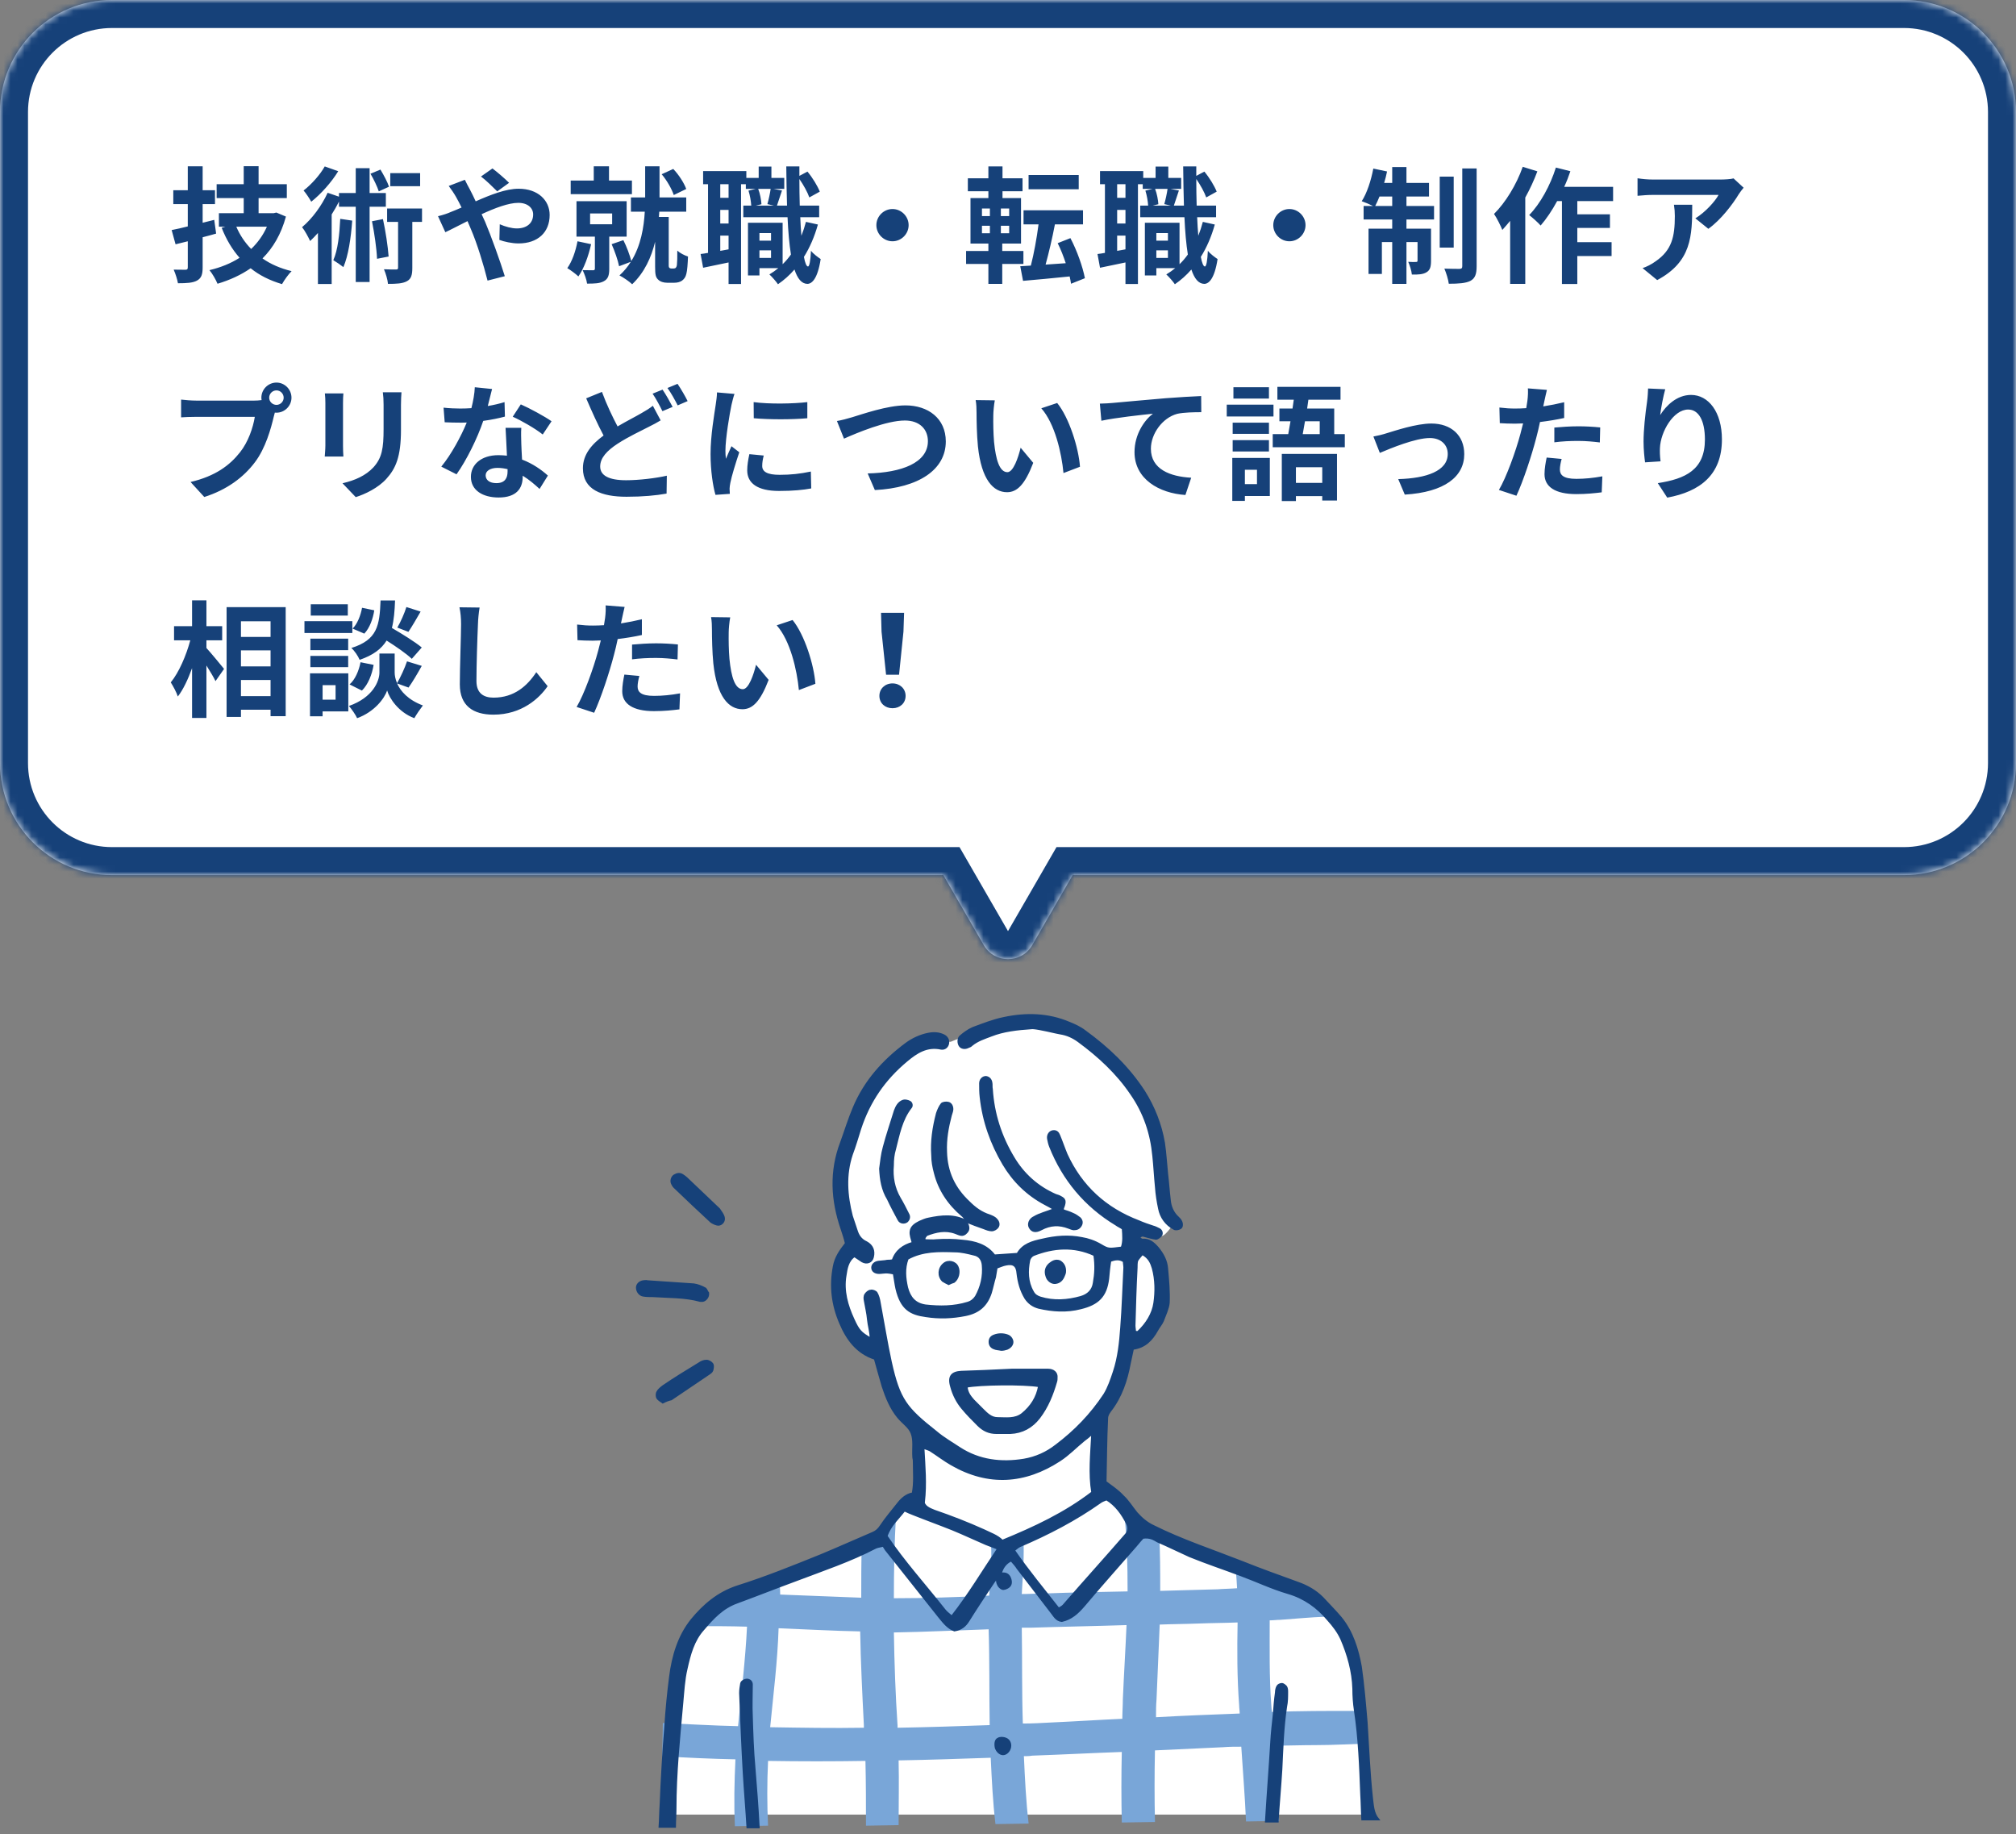 <svg width="288" height="262" viewBox="0 0 288 262" fill="none" xmlns="http://www.w3.org/2000/svg">
<rect x="0" y="0" width="288" height="262" fill="#808080" stroke="none"/>
<mask id="path-1-inside-1" fill="white">
<path fill-rule="evenodd" clip-rule="evenodd" d="M16 0C7.163 0 0 7.163 0 16V109C0 117.837 7.163 125 16 125H134.762L140.536 135C142.076 137.667 145.924 137.667 147.464 135L153.238 125H272C280.837 125 288 117.837 288 109V16C288 7.163 280.837 0 272 0H16Z"/>
</mask>
<path fill-rule="evenodd" clip-rule="evenodd" d="M16 0C7.163 0 0 7.163 0 16V109C0 117.837 7.163 125 16 125H134.762L140.536 135C142.076 137.667 145.924 137.667 147.464 135L153.238 125H272C280.837 125 288 117.837 288 109V16C288 7.163 280.837 0 272 0H16Z" fill="white"/>
<path d="M134.762 125L138.227 123L137.072 121H134.762V125ZM140.536 135L144 133H144L140.536 135ZM147.464 135L144 133H144L147.464 135ZM153.238 125V121H150.928L149.773 123L153.238 125ZM4 16C4 9.373 9.373 4 16 4V-4C4.954 -4 -4 4.954 -4 16H4ZM4 109V16H-4V109H4ZM16 121C9.373 121 4 115.627 4 109H-4C-4 120.046 4.954 129 16 129V121ZM134.762 121H16V129H134.762V121ZM144 133L138.227 123L131.298 127L137.072 137L144 133ZM144 133H144L137.072 137C140.151 142.333 147.849 142.333 150.928 137L144 133ZM149.773 123L144 133L150.928 137L156.702 127L149.773 123ZM272 121H153.238V129H272V121ZM284 109C284 115.627 278.627 121 272 121V129C283.046 129 292 120.046 292 109H284ZM284 16V109H292V16H284ZM272 4C278.627 4 284 9.373 284 16H292C292 4.954 283.046 -4 272 -4V4ZM16 4H272V-4H16V4Z" fill="#164179" mask="url(#path-1-inside-1)"/>
<path d="M30.606 31.404L28.95 31.818V29.154H30.714V27.174H28.95V23.754H26.826V27.174H24.756V29.154H26.826V32.34C25.962 32.556 25.188 32.736 24.522 32.862L25.08 34.896L26.826 34.464V38.172C26.826 38.442 26.754 38.532 26.484 38.532C26.25 38.532 25.512 38.532 24.81 38.514C25.062 39.072 25.332 39.918 25.422 40.458C26.682 40.458 27.546 40.404 28.14 40.08C28.752 39.738 28.95 39.234 28.95 38.19V33.888C29.598 33.726 30.246 33.546 30.876 33.366L30.606 31.404ZM38.13 32.376C37.59 33.6 36.816 34.662 35.88 35.562C34.98 34.644 34.26 33.564 33.756 32.376H38.13ZM39.48 30.36L39.102 30.45H36.942V28.29H40.974V26.31H36.942V23.736H34.818V26.31H30.948V28.29H34.818V30.45H31.272V32.376H32.208L31.668 32.538C32.316 34.194 33.162 35.616 34.224 36.822C32.964 37.632 31.506 38.208 29.922 38.586C30.318 39.054 30.84 39.954 31.074 40.53C32.82 40.008 34.404 39.288 35.808 38.316C37.05 39.324 38.544 40.062 40.29 40.584C40.596 40.026 41.208 39.162 41.658 38.73C40.056 38.334 38.67 37.74 37.5 36.912C39.012 35.4 40.164 33.438 40.848 30.936L39.48 30.36ZM60.018 24.726H55.752V26.598H60.018V24.726ZM55.572 26.67C55.356 26.004 54.816 24.996 54.348 24.222L52.926 24.816C53.394 25.608 53.898 26.67 54.114 27.336L55.572 26.67ZM46.392 23.772C45.762 24.906 44.52 26.328 43.368 27.21C43.692 27.57 44.214 28.362 44.466 28.812C45.852 27.714 47.364 26.022 48.318 24.456L46.392 23.772ZM48.606 31.26C48.498 33.474 48.264 35.724 47.616 37.164C48.012 37.398 48.75 37.902 49.056 38.154C49.758 36.516 50.136 34.014 50.316 31.512L48.606 31.26ZM55.122 29.532V27.57H52.8V24.024H50.82V27.57H48.426V28.092L46.806 27.534C45.96 29.388 44.574 31.26 43.152 32.448C43.53 32.898 44.106 33.978 44.304 34.428C44.682 34.086 45.042 33.69 45.42 33.276V40.566H47.382V30.63C47.76 30.036 48.12 29.406 48.426 28.794V29.532H50.82V40.278H52.8V29.532H55.122ZM53.142 31.602C53.484 33.312 53.808 35.526 53.862 36.966L55.518 36.642C55.41 35.184 55.086 33.024 54.708 31.296L53.142 31.602ZM60.288 29.784H55.302V31.692H56.868V38.208C56.868 38.442 56.796 38.496 56.562 38.496C56.346 38.496 55.59 38.496 54.852 38.46C55.122 39.09 55.374 39.954 55.428 40.548C56.616 40.548 57.498 40.512 58.128 40.17C58.758 39.828 58.902 39.252 58.902 38.244V31.692H60.288V29.784ZM72.726 26.112C72.096 25.482 70.998 24.546 70.35 24.06L68.712 25.212C69.414 25.734 70.404 26.706 71.034 27.336L72.726 26.112ZM64.104 26.562C64.464 27.03 64.896 27.678 65.148 28.128C65.418 28.596 65.67 29.1 65.94 29.64C65.4 29.874 64.86 30.108 64.338 30.306C64.05 30.45 63.258 30.72 62.574 30.882L63.618 33.168C64.374 32.826 65.508 32.214 66.786 31.584L67.254 32.682C68.172 34.806 69.09 37.848 69.648 40.08L72.114 39.45C71.502 37.452 70.134 33.636 69.306 31.692L68.802 30.594C70.71 29.712 72.654 28.974 74.04 28.974C75.39 28.974 76.164 29.712 76.164 30.63C76.164 31.908 75.21 32.628 73.842 32.628C73.086 32.628 72.186 32.376 71.394 32.034L71.34 34.266C72.006 34.518 73.122 34.77 74.076 34.77C76.812 34.77 78.522 33.204 78.522 30.702C78.522 28.632 76.866 26.958 74.094 26.958C72.276 26.958 70.116 27.804 67.956 28.758C67.686 28.164 67.398 27.588 67.128 27.066C66.93 26.742 66.57 26.004 66.408 25.68L64.104 26.562ZM98.034 26.994C97.728 26.148 96.99 24.978 96.18 24.132L94.524 24.888C95.28 25.77 95.982 27.03 96.252 27.858L98.034 26.994ZM90.276 25.788H87V23.754H84.822V25.788H81.528V27.732H90.276V25.788ZM82.5 34.464C82.23 35.904 81.726 37.344 81.042 38.298C81.492 38.568 82.284 39.144 82.626 39.486C83.418 38.352 84.066 36.588 84.444 34.878L82.5 34.464ZM84.3 30.486H87.45V32.034H84.3V30.486ZM89.52 33.798V28.74H82.356V33.798H84.984V38.352C84.984 38.55 84.912 38.604 84.696 38.604C84.498 38.604 83.832 38.604 83.238 38.586C83.49 39.126 83.796 39.936 83.868 40.512C84.912 40.512 85.668 40.494 86.262 40.17C86.874 39.846 87.036 39.306 87.036 38.406V33.798H89.52ZM95.892 38.352C95.784 38.352 95.676 38.316 95.604 38.226C95.55 38.172 95.532 38.046 95.532 37.956V30.99H94.128C94.146 30.738 94.164 30.486 94.182 30.234H98.034V28.2H94.218V23.754H92.166V28.2H90.132V30.234H92.112C91.986 32.466 91.554 35.076 90.186 37.29C89.97 36.444 89.52 35.22 89.052 34.302L87.378 34.878C87.81 35.85 88.278 37.182 88.44 38.028L90.114 37.398C89.682 38.1 89.142 38.748 88.494 39.342C89.034 39.612 89.898 40.206 90.312 40.602C92.076 38.91 93.048 36.75 93.588 34.536V38.1C93.588 39.252 93.678 39.594 94.002 39.918C94.308 40.242 94.812 40.386 95.298 40.386H96.342C96.756 40.386 97.17 40.278 97.44 40.08C97.746 39.846 97.944 39.576 98.052 39.108C98.178 38.676 98.25 37.614 98.286 36.642C97.782 36.48 97.116 36.138 96.756 35.796C96.774 36.696 96.738 37.488 96.702 37.83C96.684 38.01 96.612 38.172 96.54 38.244C96.486 38.316 96.342 38.352 96.234 38.352H95.892ZM108.492 36.84V35.76H110.148V36.84H108.492ZM110.148 33.294V34.374H108.492V33.294H110.148ZM110.094 26.976C110.004 27.624 109.806 28.542 109.626 29.154L110.562 29.37H107.97L108.78 29.172C108.744 28.578 108.582 27.66 108.312 26.976H110.094ZM104.082 28.254H102.894V26.31H104.082V28.254ZM102.894 35.832V33.654H104.082V35.616L102.894 35.832ZM104.082 31.926H102.894V29.982H104.082V31.926ZM115.134 31.692C114.954 32.376 114.738 33.042 114.486 33.672C114.414 32.862 114.36 31.98 114.324 31.026H117.024V29.37H114.252C114.216 28.164 114.198 26.904 114.198 25.572C114.792 26.418 115.368 27.48 115.62 28.2L117.114 27.372C116.79 26.562 116.088 25.392 115.35 24.51L114.198 25.122V23.772H112.326C112.344 25.77 112.38 27.642 112.434 29.37H110.994C111.192 28.794 111.444 27.984 111.714 27.21L110.49 26.976H112.038V25.41H110.202V23.79H108.384V25.41H106.62V24.438H100.446V26.31H101.148V36.12C100.77 36.192 100.41 36.246 100.086 36.282L100.446 38.244C101.526 38.028 102.804 37.758 104.082 37.488V40.566H105.864V26.31H106.548V26.976H107.97L106.926 27.228C107.142 27.894 107.286 28.776 107.322 29.37H106.188V31.026H112.506C112.596 33.096 112.758 34.896 112.992 36.354C112.632 36.858 112.236 37.326 111.804 37.74V31.818H106.854V39.342H108.492V38.298H111.192C110.796 38.622 110.364 38.928 109.914 39.198C110.292 39.54 110.904 40.242 111.138 40.602C112.002 40.008 112.794 39.306 113.496 38.496C113.928 39.81 114.522 40.53 115.332 40.548C115.944 40.548 116.79 39.918 117.24 37.002C116.934 36.804 116.16 36.246 115.854 35.814C115.782 37.236 115.638 38.064 115.422 38.064C115.206 38.046 115.008 37.56 114.846 36.696C115.692 35.346 116.358 33.798 116.844 32.07L115.134 31.692ZM125.196 32.16C125.196 33.42 126.24 34.464 127.5 34.464C128.76 34.464 129.804 33.42 129.804 32.16C129.804 30.9 128.76 29.856 127.5 29.856C126.24 29.856 125.196 30.9 125.196 32.16ZM154.104 24.996H146.94V27.03H154.104V24.996ZM140.28 32.25H141.414V33.312H140.28V32.25ZM140.28 29.784H141.414V30.864H140.28V29.784ZM144.168 30.864H142.98V29.784H144.168V30.864ZM144.168 33.312H142.98V32.25H144.168V33.312ZM146.202 37.704V35.85H143.178V34.788H145.86V28.29H143.214V27.318H146.076V25.464H143.214V23.772H141.198V25.464H138.264V27.318H141.198V28.29H138.642V34.788H141.198V35.85H138.012V37.704H141.198V40.548H143.178V37.704H146.202ZM154.986 39.738C154.68 38.136 153.87 35.814 152.916 34.014L151.098 34.734C151.53 35.598 151.926 36.606 152.25 37.596L149.37 37.794C149.82 36.156 150.324 34.032 150.702 32.052H154.716V30.036H146.22V32.052H148.362C148.11 33.996 147.696 36.282 147.264 37.938L145.752 38.028L146.148 40.116C148.002 39.954 150.414 39.738 152.808 39.486C152.898 39.864 152.952 40.206 153.006 40.53L154.986 39.738ZM165.192 36.84V35.76H166.848V36.84H165.192ZM166.848 33.294V34.374H165.192V33.294H166.848ZM166.794 26.976C166.704 27.624 166.506 28.542 166.326 29.154L167.262 29.37H164.67L165.48 29.172C165.444 28.578 165.282 27.66 165.012 26.976H166.794ZM160.782 28.254H159.594V26.31H160.782V28.254ZM159.594 35.832V33.654H160.782V35.616L159.594 35.832ZM160.782 31.926H159.594V29.982H160.782V31.926ZM171.834 31.692C171.654 32.376 171.438 33.042 171.186 33.672C171.114 32.862 171.06 31.98 171.024 31.026H173.724V29.37H170.952C170.916 28.164 170.898 26.904 170.898 25.572C171.492 26.418 172.068 27.48 172.32 28.2L173.814 27.372C173.49 26.562 172.788 25.392 172.05 24.51L170.898 25.122V23.772H169.026C169.044 25.77 169.08 27.642 169.134 29.37H167.694C167.892 28.794 168.144 27.984 168.414 27.21L167.19 26.976H168.738V25.41H166.902V23.79H165.084V25.41H163.32V24.438H157.146V26.31H157.848V36.12C157.47 36.192 157.11 36.246 156.786 36.282L157.146 38.244C158.226 38.028 159.504 37.758 160.782 37.488V40.566H162.564V26.31H163.248V26.976H164.67L163.626 27.228C163.842 27.894 163.986 28.776 164.022 29.37H162.888V31.026H169.206C169.296 33.096 169.458 34.896 169.692 36.354C169.332 36.858 168.936 37.326 168.504 37.74V31.818H163.554V39.342H165.192V38.298H167.892C167.496 38.622 167.064 38.928 166.614 39.198C166.992 39.54 167.604 40.242 167.838 40.602C168.702 40.008 169.494 39.306 170.196 38.496C170.628 39.81 171.222 40.53 172.032 40.548C172.644 40.548 173.49 39.918 173.94 37.002C173.634 36.804 172.86 36.246 172.554 35.814C172.482 37.236 172.338 38.064 172.122 38.064C171.906 38.046 171.708 37.56 171.546 36.696C172.392 35.346 173.058 33.798 173.544 32.07L171.834 31.692ZM181.896 32.16C181.896 33.42 182.94 34.464 184.2 34.464C185.46 34.464 186.504 33.42 186.504 32.16C186.504 30.9 185.46 29.856 184.2 29.856C182.94 29.856 181.896 30.9 181.896 32.16ZM196.458 29.424C196.656 29.028 196.872 28.578 197.07 28.074H198.888V29.424H196.458ZM200.922 28.074H204.144V26.13H200.922V23.862H198.888V26.13H197.736C197.898 25.59 198.042 25.05 198.15 24.492L196.188 24.078C195.864 25.788 195.27 27.606 194.532 28.74C194.946 28.884 195.684 29.19 196.152 29.424H194.802V31.35H198.888V32.664H195.504V39.126H197.412V34.572H198.888V40.548H200.922V34.572H202.506V37.2C202.506 37.38 202.452 37.416 202.29 37.416C202.11 37.434 201.678 37.434 201.174 37.398C201.408 37.92 201.642 38.676 201.696 39.216C202.596 39.234 203.28 39.198 203.784 38.892C204.306 38.586 204.432 38.082 204.432 37.254V32.664H200.922V31.35H204.864V29.424H200.922V28.074ZM207.672 25.23H205.674V35.364H207.672V25.23ZM208.896 24.06V38.01C208.896 38.316 208.788 38.388 208.5 38.406C208.194 38.406 207.258 38.406 206.34 38.37C206.61 39 206.898 39.936 206.97 40.53C208.356 40.53 209.4 40.458 210.066 40.116C210.714 39.756 210.948 39.18 210.948 38.028V24.06H208.896ZM217.536 23.826C216.636 26.382 215.07 28.938 213.432 30.558C213.81 31.098 214.422 32.322 214.62 32.844C214.98 32.448 215.358 31.998 215.736 31.548V40.548H217.896V28.218C218.562 27.012 219.156 25.734 219.624 24.474L217.536 23.826ZM230.442 28.722V26.688H223.458C223.8 25.95 224.088 25.212 224.34 24.456L222.27 23.934C221.46 26.508 220.038 29.1 218.454 30.72C218.904 31.062 219.75 31.818 220.092 32.214C220.902 31.278 221.73 30.054 222.45 28.722H223.134V40.566H225.33V36.57H230.226V34.59H225.33V32.556H229.992V30.612H225.33V28.722H230.442ZM239.136 29.244C239.226 29.82 239.262 30.306 239.262 30.864C239.262 33.816 238.83 35.724 236.544 37.308C235.878 37.794 235.23 38.1 234.654 38.298L236.742 40.008C241.656 37.38 241.746 33.708 241.746 29.244H239.136ZM247.65 25.482C247.326 25.59 246.336 25.644 245.832 25.644H236.13C235.374 25.644 234.618 25.572 233.934 25.464V27.966C234.78 27.894 235.374 27.84 236.13 27.84H245.508C245.04 28.722 243.636 30.306 242.196 31.188L244.05 32.682C245.832 31.422 247.542 29.154 248.388 27.75C248.55 27.48 248.892 27.048 249.09 26.814L247.65 25.482ZM39.498 57.832C38.922 57.832 38.454 57.364 38.454 56.806C38.454 56.23 38.922 55.762 39.498 55.762C40.056 55.762 40.524 56.23 40.524 56.806C40.524 57.364 40.056 57.832 39.498 57.832ZM28.014 57.22C27.42 57.22 26.394 57.148 25.872 57.076V59.614C26.34 59.578 27.186 59.542 28.014 59.542H36.402C36.15 61.09 35.466 63.124 34.278 64.618C32.82 66.454 30.804 68.002 27.222 68.848L29.184 70.99C32.406 69.964 34.8 68.182 36.42 66.022C37.932 64.024 38.706 61.234 39.12 59.47L39.264 58.93C39.336 58.948 39.426 58.948 39.498 58.948C40.668 58.948 41.64 57.976 41.64 56.806C41.64 55.618 40.668 54.646 39.498 54.646C38.31 54.646 37.338 55.618 37.338 56.806C37.338 56.932 37.356 57.04 37.374 57.148C36.978 57.202 36.6 57.22 36.348 57.22H28.014ZM46.41 56.194C46.464 56.59 46.482 57.22 46.482 57.562V63.628C46.482 64.168 46.41 64.87 46.392 65.212H49.056C49.02 64.798 49.002 64.096 49.002 63.646V57.562C49.002 56.986 49.02 56.59 49.056 56.194H46.41ZM54.69 56.032C54.762 56.536 54.798 57.112 54.798 57.832V61.252C54.798 64.06 54.564 65.41 53.34 66.76C52.242 67.93 50.73 68.614 48.93 69.028L50.82 71.008C52.134 70.594 54.006 69.712 55.194 68.398C56.526 66.922 57.282 65.266 57.282 61.396V57.832C57.282 57.112 57.318 56.536 57.354 56.032H54.69ZM78.792 60.172C77.892 59.524 75.678 58.318 74.4 57.76L73.248 59.524C74.472 60.064 76.506 61.234 77.532 62.062L78.792 60.172ZM72.078 57.436C71.376 57.652 70.548 57.85 69.684 57.994C69.936 57.04 70.152 56.14 70.296 55.564L67.83 55.312C67.794 56.23 67.596 57.31 67.344 58.3C66.804 58.336 66.264 58.354 65.742 58.354C65.094 58.354 64.14 58.318 63.366 58.228L63.528 60.316C64.302 60.352 65.022 60.37 65.76 60.37C66.066 60.37 66.372 60.37 66.678 60.352C65.886 62.278 64.482 64.906 63.042 66.652L65.22 67.75C66.66 65.716 68.19 62.62 69.036 60.118C70.224 59.956 71.322 59.722 72.132 59.506L72.078 57.436ZM72.51 67.354C72.51 68.308 72.114 69.01 70.908 69.01C69.936 69.01 69.378 68.56 69.378 67.894C69.378 67.264 70.044 66.832 71.07 66.832C71.574 66.832 72.042 66.904 72.51 67.012V67.354ZM72.222 61.108C72.276 62.188 72.366 63.754 72.42 65.086C72.042 65.05 71.628 65.014 71.214 65.014C68.73 65.014 67.272 66.364 67.272 68.11C67.272 70.072 69.018 71.062 71.232 71.062C73.77 71.062 74.67 69.766 74.67 68.11V67.948C75.642 68.542 76.452 69.262 77.082 69.838L78.27 67.93C77.37 67.12 76.11 66.22 74.58 65.644C74.526 64.762 74.49 63.898 74.472 63.394C74.454 62.602 74.418 61.864 74.472 61.108H72.222ZM93.264 57.958C92.796 58.336 92.292 58.642 91.626 59.02C90.798 59.506 89.538 60.136 88.224 60.91C87.504 59.542 86.676 57.832 85.992 55.978L83.742 56.896C84.552 58.786 85.416 60.694 86.226 62.206C84.516 63.466 83.274 64.924 83.274 66.886C83.274 69.964 85.956 70.954 89.502 70.954C91.824 70.954 93.714 70.774 95.226 70.504L95.262 67.948C93.678 68.308 91.266 68.596 89.448 68.596C86.964 68.596 85.74 67.912 85.74 66.634C85.74 65.392 86.73 64.366 88.206 63.394C89.844 62.332 91.518 61.576 92.616 61C93.282 60.676 93.84 60.37 94.38 60.046L93.264 57.958ZM93.228 56.23C93.714 56.932 94.272 57.994 94.632 58.732L96.09 58.12C95.748 57.454 95.1 56.302 94.65 55.654L93.228 56.23ZM95.352 55.42C95.856 56.104 96.432 57.148 96.81 57.904L98.232 57.292C97.926 56.662 97.26 55.51 96.792 54.826L95.352 55.42ZM107.664 57.436L107.682 59.74C109.914 59.938 113.136 59.938 115.332 59.74V57.436C113.406 57.67 109.86 57.742 107.664 57.436ZM107.052 64.87C106.872 65.698 106.746 66.454 106.746 67.192C106.746 69.01 108.204 70.126 111.282 70.126C113.298 70.126 114.738 69.982 115.89 69.766L115.836 67.354C114.288 67.678 112.974 67.822 111.372 67.822C109.572 67.822 108.888 67.354 108.888 66.562C108.888 66.076 108.96 65.644 109.104 65.068L107.052 64.87ZM102.426 56.05C102.426 56.608 102.318 57.292 102.246 57.796C102.048 59.164 101.508 62.17 101.508 64.852C101.508 67.264 101.85 69.442 102.21 70.684L104.262 70.54C104.244 70.288 104.244 70 104.226 69.802C104.226 69.622 104.28 69.226 104.334 68.974C104.514 68.02 105.108 66.094 105.612 64.6L104.496 63.736C104.244 64.312 103.956 64.906 103.704 65.536C103.65 65.158 103.632 64.726 103.632 64.384C103.632 62.602 104.244 59.038 104.496 57.85C104.568 57.526 104.784 56.626 104.928 56.266L102.426 56.05ZM119.562 60.136L120.57 62.656C122.424 61.828 126.636 60.064 129.264 60.064C131.406 60.064 132.558 61.342 132.558 63.016C132.558 66.112 128.778 67.516 123.954 67.624L124.98 70C131.262 69.676 135.114 67.084 135.114 63.052C135.114 59.758 132.576 57.904 129.354 57.904C126.744 57.904 123.126 59.182 121.74 59.596C121.092 59.794 120.21 60.028 119.562 60.136ZM142.116 57.184L139.38 57.148C139.488 57.688 139.506 58.444 139.506 58.948C139.506 60.046 139.542 62.116 139.704 63.754C140.208 68.542 141.918 70.306 143.862 70.306C145.302 70.306 146.418 69.208 147.606 66.112L145.806 63.952C145.464 65.356 144.762 67.444 143.916 67.444C142.8 67.444 142.26 65.698 142.008 63.124C141.9 61.846 141.882 60.496 141.9 59.344C141.9 58.858 141.99 57.814 142.116 57.184ZM151.026 57.562L148.758 58.318C150.702 60.514 151.656 64.708 151.926 67.57L154.284 66.67C154.086 63.934 152.718 59.632 151.026 57.562ZM157.123 57.652L157.339 60.1C159.409 59.65 163.171 59.254 164.701 59.092C163.513 59.992 162.073 62.008 162.073 64.582C162.073 68.434 165.601 70.45 169.345 70.702L170.173 68.236C167.167 68.074 164.413 67.03 164.413 64.096C164.413 61.99 166.033 59.686 168.175 59.11C169.129 58.894 170.659 58.876 171.613 58.876L171.595 56.572C170.353 56.626 168.391 56.734 166.555 56.878C163.297 57.166 160.345 57.418 158.869 57.562C158.509 57.598 157.825 57.634 157.123 57.652ZM181.279 55.312H176.203V56.932H181.279V55.312ZM181.927 57.796H175.249V59.488H181.927V57.796ZM181.279 60.37H176.095V61.972H181.279V60.37ZM176.095 64.492H181.279V62.872H176.095V64.492ZM179.569 67.102V69.154H177.841V67.102H179.569ZM181.405 65.41H176.041V71.548H177.841V70.846H181.405V65.41ZM188.893 66.742V68.974H185.131V66.742H188.893ZM183.115 71.566H185.131V70.864H188.893V71.494H190.999V64.834H183.115V71.566ZM188.533 60.172V62.008H186.103C186.211 61.45 186.319 60.82 186.427 60.172H188.533ZM190.603 62.008V58.354H186.733L186.913 57.094H191.503V55.258H182.485V57.094H184.825C184.771 57.508 184.699 57.922 184.645 58.354H182.773V60.172H184.357C184.249 60.82 184.141 61.45 184.033 62.008H181.819V63.88H192.115V62.008H190.603ZM196.201 62.35L197.119 64.69C198.649 64.042 202.195 62.566 204.265 62.566C205.813 62.566 206.821 63.502 206.821 64.834C206.821 67.264 203.797 68.326 199.747 68.434L200.683 70.648C206.353 70.306 209.179 68.092 209.179 64.87C209.179 62.17 207.289 60.496 204.481 60.496C202.321 60.496 199.297 61.522 198.091 61.882C197.551 62.062 196.723 62.26 196.201 62.35ZM222.049 63.178C223.165 63.034 224.245 62.98 225.487 62.98C226.567 62.98 227.665 63.088 228.547 63.196L228.601 61.054C227.557 60.946 226.477 60.892 225.469 60.892C224.317 60.892 223.039 60.982 222.049 61.072V63.178ZM223.453 57.454C222.481 57.688 221.473 57.886 220.465 58.048L220.609 57.364C220.699 56.968 220.861 56.176 220.987 55.69L218.269 55.474C218.305 55.888 218.287 56.608 218.197 57.274C218.161 57.562 218.107 57.904 218.035 58.3C217.495 58.336 216.973 58.354 216.451 58.354C215.713 58.354 215.119 58.318 214.201 58.21L214.255 60.442C214.885 60.478 215.551 60.514 216.415 60.514C216.775 60.514 217.171 60.496 217.585 60.478C217.459 60.982 217.333 61.486 217.207 61.954C216.541 64.456 215.191 68.2 214.129 69.982L216.631 70.81C217.603 68.722 218.809 65.068 219.457 62.566C219.655 61.846 219.835 61.054 219.997 60.28C221.185 60.136 222.391 59.938 223.453 59.704V57.454ZM220.951 65.356C220.807 66.058 220.645 66.922 220.645 67.732C220.645 69.532 222.175 70.576 225.181 70.576C226.603 70.576 227.809 70.45 228.817 70.324L228.907 68.038C227.629 68.272 226.387 68.398 225.199 68.398C223.291 68.398 222.841 67.822 222.841 67.048C222.841 66.652 222.949 66.058 223.093 65.554L220.951 65.356ZM235.441 55.492C235.423 55.996 235.387 56.716 235.297 57.364C235.027 59.2 234.793 61.414 234.793 63.07C234.793 64.258 234.919 65.356 235.009 66.04L237.223 65.896C237.115 65.068 237.115 64.492 237.133 64.006C237.223 61.666 239.059 58.498 241.165 58.498C242.641 58.498 243.559 60.028 243.559 62.782C243.559 67.102 240.787 68.398 236.827 69.01L238.177 71.08C242.893 70.216 245.989 67.804 245.989 62.764C245.989 58.84 244.063 56.41 241.579 56.41C239.563 56.41 238.015 57.922 237.169 59.29C237.277 58.3 237.637 56.482 237.889 55.6L235.441 55.492ZM29.49 91.46H31.74V89.444H29.49V85.754H27.438V89.444H24.864V91.46H27.186C26.61 93.602 25.566 96.05 24.396 97.472C24.738 98.012 25.206 98.876 25.404 99.488C26.178 98.498 26.862 97.022 27.438 95.438V102.548H29.49V95.06C29.994 95.87 30.516 96.716 30.786 97.292L32.01 95.546C31.65 95.096 30.12 93.242 29.49 92.558V91.46ZM34.422 99.434V97.13H38.652V99.434H34.422ZM38.652 92.9V95.186H34.422V92.9H38.652ZM38.652 88.742V90.974H34.422V88.742H38.652ZM32.37 86.726V102.404H34.422V101.378H38.652V102.296H40.812V86.726H32.37ZM58.056 86.708C57.786 87.59 57.228 88.85 56.76 89.642L58.344 90.254C58.848 89.498 59.496 88.4 60.09 87.356L58.056 86.708ZM60.252 92.486C59.28 91.676 57.462 90.56 55.986 89.696C56.274 88.562 56.382 87.266 56.436 85.772H54.366C54.222 89.336 53.934 91.388 50.19 92.558C50.64 92.936 51.162 93.728 51.378 94.25C53.322 93.584 54.492 92.684 55.23 91.496C56.598 92.36 58.074 93.386 58.83 94.106L60.252 92.486ZM51.702 98.642C52.584 97.778 53.142 96.356 53.376 94.97L51.504 94.592C51.27 95.816 50.73 97.076 49.938 97.76L51.702 98.642ZM51.72 86.816C51.522 87.932 51.036 89.138 50.37 89.786L52.044 90.506C52.818 89.696 53.286 88.364 53.466 87.176L51.72 86.816ZM49.686 86.312H44.394V87.932H49.686V86.312ZM50.334 88.724H43.494V90.416H50.334V88.724ZM49.74 91.226H44.34V92.864H49.74V91.226ZM44.34 95.294H49.74V93.692H44.34V95.294ZM47.94 97.868V99.938H46.086V97.868H47.94ZM49.758 96.176H44.286V102.314H46.086V101.612H49.758V96.176ZM58.362 98.21C58.92 97.436 59.622 96.248 60.252 95.114L58.146 94.466C57.822 95.42 57.228 96.716 56.724 97.58C56.472 97.004 56.382 96.464 56.382 96.068V93.35H54.204V96.068C54.204 97.274 53.286 99.632 49.848 100.838C50.226 101.27 50.802 102.098 51.018 102.584C53.502 101.684 54.942 99.74 55.302 98.624C55.626 99.74 56.922 101.738 59.19 102.584C59.478 102.062 60.036 101.252 60.414 100.766C58.29 99.974 57.21 98.714 56.724 97.616L58.362 98.21ZM65.634 86.744C65.796 87.446 65.868 88.31 65.868 89.156C65.868 90.686 65.688 95.366 65.688 97.76C65.688 100.802 67.578 102.08 70.494 102.08C74.562 102.08 77.082 99.704 78.234 98.012L76.614 96.014C75.336 97.958 73.464 99.65 70.512 99.65C69.144 99.65 68.064 99.074 68.064 97.274C68.064 95.06 68.19 91.064 68.28 89.156C68.298 88.436 68.388 87.536 68.514 86.78L65.634 86.744ZM90.294 94.178C91.41 94.034 92.49 93.98 93.732 93.98C94.812 93.98 95.91 94.088 96.792 94.196L96.846 92.054C95.802 91.946 94.722 91.892 93.714 91.892C92.562 91.892 91.284 91.982 90.294 92.072V94.178ZM91.698 88.454C90.726 88.688 89.718 88.886 88.71 89.048L88.854 88.364C88.944 87.968 89.106 87.176 89.232 86.69L86.514 86.474C86.55 86.888 86.532 87.608 86.442 88.274C86.406 88.562 86.352 88.904 86.28 89.3C85.74 89.336 85.218 89.354 84.696 89.354C83.958 89.354 83.364 89.318 82.446 89.21L82.5 91.442C83.13 91.478 83.796 91.514 84.66 91.514C85.02 91.514 85.416 91.496 85.83 91.478C85.704 91.982 85.578 92.486 85.452 92.954C84.786 95.456 83.436 99.2 82.374 100.982L84.876 101.81C85.848 99.722 87.054 96.068 87.702 93.566C87.9 92.846 88.08 92.054 88.242 91.28C89.43 91.136 90.636 90.938 91.698 90.704V88.454ZM89.196 96.356C89.052 97.058 88.89 97.922 88.89 98.732C88.89 100.532 90.42 101.576 93.426 101.576C94.848 101.576 96.054 101.45 97.062 101.324L97.152 99.038C95.874 99.272 94.632 99.398 93.444 99.398C91.536 99.398 91.086 98.822 91.086 98.048C91.086 97.652 91.194 97.058 91.338 96.554L89.196 96.356ZM104.316 88.184L101.58 88.148C101.688 88.688 101.706 89.444 101.706 89.948C101.706 91.046 101.742 93.116 101.904 94.754C102.408 99.542 104.118 101.306 106.062 101.306C107.502 101.306 108.618 100.208 109.806 97.112L108.006 94.952C107.664 96.356 106.962 98.444 106.116 98.444C105 98.444 104.46 96.698 104.208 94.124C104.1 92.846 104.082 91.496 104.1 90.344C104.1 89.858 104.19 88.814 104.316 88.184ZM113.226 88.562L110.958 89.318C112.902 91.514 113.856 95.708 114.126 98.57L116.484 97.67C116.286 94.934 114.918 90.632 113.226 88.562ZM126.582 96.374H128.436L129.066 90.218L129.156 87.536H125.862L125.934 90.218L126.582 96.374ZM127.5 101.162C128.562 101.162 129.372 100.442 129.372 99.398C129.372 98.372 128.562 97.616 127.5 97.616C126.438 97.616 125.628 98.372 125.628 99.398C125.628 100.442 126.438 101.162 127.5 101.162Z" fill="#164179"/>
<path fill-rule="evenodd" clip-rule="evenodd" d="M195.524 259.195H94.534C94.534 259.195 96.113 239.945 97.016 236.786C97.918 233.628 101.076 230.244 101.828 229.793C102.58 229.342 109.649 225.958 109.649 225.958L125.29 220.168L129.35 214.829L130.629 214.152L130.779 204.452C130.779 204.452 126.493 200.842 126.719 199.338C126.944 197.834 125.064 192.871 125.064 192.871C125.064 192.871 122.056 192.721 121.154 190.691C120.252 188.735 118.748 183.096 119.424 181.817C120.101 180.539 121.154 177.832 121.154 177.832C121.154 177.832 119.048 169.711 119.274 168.583C119.5 167.455 122.432 157.303 123.56 155.95C124.688 154.596 129.576 148.806 131.08 148.806C132.584 148.806 135.817 148.806 135.817 148.806C135.817 148.806 138.299 147.753 140.104 147.302C141.984 146.776 144.916 145.572 148.074 146.024C151.233 146.55 154.842 147.452 156.121 148.806C157.324 150.159 163.941 156.777 164.618 159.559C165.219 162.341 165.595 169.936 165.746 170.538C165.896 171.139 167.776 174.598 167.776 174.598C167.776 174.598 166.498 176.629 165.896 176.554C165.295 176.403 162.136 175.726 162.136 175.726L161.309 178.358C161.309 178.358 164.167 177.907 165.219 178.734C166.272 179.561 166.347 186.931 165.821 187.683C165.295 188.435 162.061 191.743 162.061 191.743L157.549 201.143L156.572 207.986L157.098 212.422L160.632 215.656L162.888 218.513L174.017 223.251C174.017 223.251 182.439 225.507 184.921 226.935C187.402 228.439 190.636 229.567 191.914 232.65C193.193 235.734 193.945 242.501 194.17 243.479C194.245 244.456 195.524 259.195 195.524 259.195Z" fill="white"/>
<path d="M109.724 251.525C114.386 251.6 118.973 251.6 123.635 251.525C123.711 254.608 123.711 257.691 123.711 260.774L128.373 260.699C128.373 257.616 128.448 254.533 128.373 251.45C132.734 251.375 137.096 251.224 141.532 251.074C141.683 254.232 141.833 257.391 142.209 260.549L146.947 260.474C146.571 257.315 146.42 254.082 146.27 250.848C146.646 250.848 147.022 250.848 147.473 250.773C151.759 250.623 155.97 250.397 160.256 250.247C160.181 253.631 160.181 256.939 160.256 260.323L164.994 260.248C164.919 256.864 164.919 253.405 164.994 250.021C168.227 249.871 171.461 249.72 174.694 249.57C175.597 249.495 176.499 249.495 177.326 249.495C177.552 253.029 177.852 256.639 178.003 260.173L182.74 260.098C182.515 256.488 182.289 252.879 181.988 249.344C183.943 249.344 185.974 249.269 187.929 249.269C190.41 249.269 192.892 249.119 195.449 249.044C195.298 247.465 195.073 245.961 194.772 244.381C194.321 244.381 193.869 244.381 193.418 244.381C189.508 244.381 185.598 244.381 181.687 244.532C181.687 244.231 181.612 243.855 181.612 243.554C181.312 239.494 181.387 235.508 181.387 231.448C181.913 231.448 182.364 231.372 182.891 231.372C185.071 231.222 187.252 230.996 189.508 230.921C188.079 229.041 186.35 227.537 184.395 226.334C183.417 226.409 182.439 226.485 181.462 226.56C181.462 225.958 181.387 225.357 181.387 224.68C179.732 223.928 178.078 223.251 176.273 222.65C176.574 224.003 176.649 225.432 176.724 226.861C175.822 226.936 174.845 226.936 173.942 227.011C171.235 227.086 168.453 227.161 165.746 227.237C165.746 224.529 165.746 221.822 165.595 219.115C164.768 218.815 163.941 218.439 163.114 218.063C162.211 217.762 161.384 217.085 160.632 216.333C161.008 219.942 161.084 223.627 161.084 227.312C157.098 227.387 153.037 227.462 149.052 227.613C147.999 227.613 147.022 227.688 145.969 227.688C146.119 224.981 146.345 222.198 146.195 219.566C145.743 219.792 145.217 219.942 144.691 220.018C143.487 220.243 142.435 219.942 141.457 219.341C141.833 222.123 141.457 225.056 141.307 227.913C136.795 228.139 132.208 228.289 127.696 228.289C127.696 224.379 127.771 220.469 127.997 216.483C127.395 217.235 126.794 217.912 126.267 218.514C125.29 219.341 124.237 220.018 123.109 220.694C123.034 223.176 123.034 225.733 123.034 228.214C119.199 228.064 115.364 227.913 111.454 227.763C111.454 226.936 111.378 226.109 111.303 225.206C109.724 225.733 108.22 226.259 106.716 226.936C106.716 227.161 106.716 227.387 106.716 227.537C106.265 227.537 105.814 227.537 105.363 227.537C103.031 228.665 100.851 230.169 99.121 232.275C99.196 232.275 99.272 232.275 99.422 232.275C101.828 232.275 104.31 232.275 106.716 232.35C106.491 237.087 105.889 241.9 105.438 246.562C101.828 246.487 98.294 246.261 94.685 246.111C94.685 247.69 94.609 249.269 94.609 250.848C98.069 251.074 101.603 251.224 105.062 251.3C104.911 254.458 104.836 257.691 104.987 260.85L109.724 260.774C109.574 257.767 109.574 254.608 109.724 251.525ZM165.219 242.727C165.37 239.193 165.52 235.583 165.671 232.049C167.55 231.974 169.355 231.974 171.235 231.899C173.115 231.824 174.92 231.824 176.8 231.748C176.724 235.734 176.724 239.644 177.025 243.63C177.025 244.005 177.1 244.381 177.1 244.757C173.115 244.908 169.13 245.058 165.144 245.284C165.144 244.457 165.144 243.554 165.219 242.727ZM147.172 232.5C151.759 232.35 156.346 232.275 160.933 232.124C160.783 235.659 160.557 239.193 160.407 242.727C160.407 243.63 160.332 244.607 160.332 245.509C156.948 245.66 153.564 245.885 150.18 246.036C148.826 246.111 147.473 246.186 146.119 246.186C145.969 241.599 146.044 237.087 145.969 232.5C146.345 232.5 146.796 232.5 147.172 232.5ZM141.232 232.726C141.382 237.313 141.307 241.825 141.382 246.412C137.021 246.562 132.584 246.713 128.222 246.788C128.222 246.713 128.222 246.562 128.222 246.487C127.922 242.05 127.771 237.614 127.696 233.177C132.208 233.102 136.72 232.876 141.232 232.726ZM111.228 232.576C115.138 232.726 118.973 232.952 122.883 233.027C122.959 237.463 123.184 241.975 123.41 246.412C123.41 246.562 123.41 246.637 123.41 246.788C118.973 246.863 114.461 246.788 110.025 246.713C110.476 242.05 111.078 237.313 111.228 232.576Z" fill="#79A6D8"/>
<path fill-rule="evenodd" clip-rule="evenodd" d="M138.073 174.448C138.073 174.448 138.073 174.523 138.073 174.448C138.149 174.523 138.149 174.523 138.073 174.448Z" fill="#164179" stroke="#164179" stroke-width="0.3"/>
<path fill-rule="evenodd" clip-rule="evenodd" d="M195.975 256.713C195.599 253.179 195.449 249.57 195.223 246.036C194.997 243.404 194.772 240.697 194.396 238.065C193.945 235.583 193.193 233.102 191.538 231.071C190.711 230.094 189.809 229.191 188.906 228.214C187.929 227.236 186.726 226.56 185.447 226.108C182.74 225.131 180.033 224.153 177.401 223.1C173.19 221.446 168.829 220.017 164.768 217.987C163.791 217.536 163.039 216.859 162.362 216.107C161.685 215.28 161.159 214.378 160.407 213.701C159.73 212.949 158.828 212.347 157.925 211.671C158 208.663 158 205.655 158.151 202.572C158.151 202.196 158.376 201.82 158.602 201.519C160.181 199.489 160.933 197.158 161.384 194.751C161.535 194.074 161.685 193.398 161.836 192.646C163.565 192.42 164.543 191.367 165.295 190.014C165.52 189.563 165.896 189.187 166.122 188.66C166.423 187.833 166.874 186.931 166.949 186.104C167.024 184.524 166.874 182.87 166.723 181.216C166.648 180.088 166.122 179.11 165.37 178.208C164.768 177.531 164.167 177.005 163.189 177.08C163.039 177.08 162.888 176.93 162.663 176.704C162.963 176.554 163.114 176.478 163.264 176.478C163.866 176.629 164.543 176.854 165.144 176.93C165.37 176.93 165.746 176.629 165.896 176.403C166.047 176.102 165.896 175.726 165.595 175.576C165.295 175.426 164.994 175.275 164.693 175.2C164.016 174.974 163.339 174.749 162.663 174.448C157.925 172.643 154.466 169.485 152.361 164.898C151.985 163.996 151.684 163.093 151.308 162.191C151.158 161.815 150.932 161.514 150.406 161.589C149.954 161.665 149.654 162.116 149.729 162.642C149.804 163.018 149.879 163.394 150.03 163.77C151.91 168.507 155.068 172.267 159.429 174.899C159.73 175.125 160.106 175.275 160.407 175.501C160.482 176.478 160.557 177.381 160.256 178.208C158.452 178.433 158.376 178.509 157.248 177.832C156.346 177.306 155.444 177.005 154.541 176.854C152.661 176.478 150.782 176.629 148.902 177.08C147.473 177.381 146.119 177.757 145.367 179.11C144.164 179.185 143.187 179.261 142.059 179.336C140.931 177.832 139.276 177.381 137.472 177.23C136.269 177.08 134.99 177.08 133.787 177.155C133.185 177.23 132.659 177.155 132.058 177.155C132.058 176.93 132.058 176.779 132.133 176.704C132.208 176.629 132.283 176.478 132.358 176.403C133.712 175.877 135.065 175.576 136.494 176.102C137.096 176.328 137.547 176.629 138.073 176.027C138.524 175.576 138.299 175.05 138.073 174.598C138.073 174.523 138.073 174.523 138.073 174.448C136.344 173.471 134.464 173.696 132.659 174.072C132.208 174.147 131.757 174.373 131.381 174.523C130.779 174.824 130.178 175.2 130.102 175.877C130.027 176.403 130.253 176.93 130.403 177.531C129.05 177.907 127.997 178.659 127.546 180.013C127.245 180.088 127.019 180.088 126.869 180.088C126.643 180.088 126.493 180.163 126.267 180.163C126.042 180.163 125.741 180.238 125.515 180.238C124.914 180.313 124.613 180.689 124.613 181.065C124.613 181.517 124.989 181.817 125.591 181.817C125.891 181.817 126.267 181.742 126.568 181.742C126.944 181.742 127.32 181.817 127.696 181.893C127.846 182.72 127.922 183.396 128.072 184.073C128.749 186.931 130.027 187.683 132.283 187.984C134.163 188.284 136.043 188.209 137.923 187.833C139.803 187.457 140.931 186.48 141.532 184.675C141.758 183.923 141.908 183.171 142.134 182.419C142.209 181.968 142.284 181.517 142.36 181.065C142.811 180.915 143.262 180.689 143.713 180.614C144.766 180.389 145.292 180.765 145.367 181.893C145.518 183.171 145.819 184.299 146.495 185.427C146.947 186.104 147.548 186.555 148.375 186.78C150.33 187.232 152.361 187.382 154.391 186.856C156.873 186.254 158 185.126 158.301 182.645C158.376 181.817 158.452 180.99 158.602 180.088C159.279 179.862 159.88 179.712 160.557 180.163C160.557 180.464 160.632 180.765 160.632 181.065C160.482 183.923 160.407 186.78 160.181 189.638C160.031 191.743 159.805 193.924 159.128 195.954C158.752 197.082 158.376 198.21 157.775 199.188C155.895 202.045 153.564 204.452 150.857 206.482C149.503 207.535 147.999 208.211 146.27 208.512C143.036 209.039 139.878 208.663 137.096 206.858C135.968 206.106 134.765 205.429 133.712 204.527C129.426 201.143 128.448 199.94 127.245 194.526C126.643 191.743 126.192 188.886 125.666 186.104C125.591 185.577 125.44 185.051 125.215 184.675C125.064 184.449 124.613 184.299 124.387 184.374C124.087 184.374 123.786 184.675 123.635 184.9C123.485 185.126 123.485 185.502 123.56 185.803C123.711 186.705 123.936 187.608 124.011 188.51C124.087 189.337 124.387 190.239 124.387 191.217C122.959 190.39 122.658 190.089 121.906 188.435C121.004 186.48 120.402 184.374 120.778 182.193C120.928 181.216 121.079 180.088 122.056 179.411C122.432 179.637 122.808 179.937 123.184 180.163C123.861 180.539 124.538 180.238 124.688 179.561C124.914 178.659 124.613 177.907 123.786 177.456C122.959 177.08 122.583 176.478 122.357 175.726C122.132 175.05 121.906 174.373 121.68 173.696C120.928 170.763 120.703 167.831 121.68 164.898C122.132 163.695 122.508 162.417 122.883 161.213C124.162 157.303 126.343 154.145 129.501 151.513C130.93 150.31 132.434 149.332 134.464 149.783C134.99 149.859 135.366 149.483 135.441 149.031C135.517 148.58 135.291 148.129 134.84 147.904C134.088 147.528 133.336 147.528 132.584 147.678C131.456 147.904 130.328 148.43 129.426 149.107C126.192 151.513 123.56 154.446 121.981 158.206C121.304 159.785 120.778 161.514 120.176 163.169C118.597 167.304 118.823 171.44 120.252 175.576C120.477 176.253 120.703 176.93 120.853 177.606C120.026 178.659 119.349 179.637 119.124 180.915C118.597 183.697 118.898 186.329 120.026 188.961C121.004 191.292 122.432 193.247 124.989 194.074C125.365 195.428 125.741 196.782 126.117 198.06C126.643 199.639 127.245 201.143 128.298 202.421C128.974 203.248 129.952 203.85 130.253 204.752C130.629 205.73 130.403 206.933 130.478 208.061C130.478 208.287 130.554 208.437 130.554 208.663C130.554 210.242 130.704 211.746 130.403 213.325C129.501 213.475 128.824 214.077 128.298 214.754C127.471 215.806 126.568 216.859 125.816 217.987C125.515 218.438 125.215 218.739 124.688 218.965C122.207 220.017 119.725 221.145 117.169 222.198C113.258 223.777 109.348 225.356 105.287 226.635C102.58 227.537 100.55 229.267 98.82 231.372C96.941 233.703 96.113 236.561 95.737 239.493C95.437 241.825 95.211 244.156 95.061 246.487C94.76 250.247 94.534 254.006 94.384 257.766C94.309 258.819 94.309 259.872 94.234 260.925H96.414C96.414 260.097 96.489 259.195 96.489 258.368C96.489 253.254 97.016 248.216 97.467 243.178C97.617 241.599 97.692 239.945 98.069 238.365C98.52 236.335 99.046 234.305 100.475 232.726C101.828 231.147 103.182 229.643 105.287 228.891C108.145 227.838 111.002 226.71 113.86 225.657C117.62 224.228 121.455 222.95 125.064 221.07C125.365 220.92 125.666 220.92 126.192 220.769C126.267 220.92 126.418 221.145 126.568 221.371C129.05 224.529 131.606 227.687 134.088 230.846C134.765 231.673 135.366 232.5 136.344 232.876C137.321 232.726 137.923 232.199 138.374 231.447C139.502 229.643 140.705 227.838 141.908 226.033C142.209 225.582 142.66 225.131 143.036 224.68L142.961 224.755C143.187 223.928 143.638 223.251 144.465 222.875C144.841 223.326 145.142 223.627 145.367 224.003C146.947 226.033 148.526 228.139 150.105 230.169C150.556 230.695 150.857 231.447 151.684 231.523C153.037 231.222 153.94 230.395 154.842 229.342C157.248 226.484 159.805 223.627 162.287 220.769C162.663 220.318 163.039 219.867 163.264 219.641C164.317 219.491 164.843 219.867 165.37 220.168C166.949 220.845 168.453 221.597 169.957 222.273C172.363 223.251 174.845 224.078 177.251 224.98C179.507 225.808 181.688 226.86 184.019 227.537C186.35 228.214 188.23 229.567 189.734 231.372C190.486 232.199 191.162 233.102 191.613 234.079C192.591 236.335 193.268 238.741 193.343 241.223C193.343 242.276 193.418 243.328 193.569 244.306C194.17 248.291 194.321 252.352 194.471 256.338C194.546 257.541 194.546 258.669 194.621 259.872H196.877C196.125 258.969 196.125 257.841 195.975 256.713ZM162.362 181.065C162.362 180.765 162.362 180.389 162.437 180.088C162.587 179.787 162.888 179.486 163.189 179.11C164.167 179.637 164.467 180.389 164.693 181.141C165.144 182.795 165.144 184.524 164.919 186.104C164.693 187.683 163.791 189.111 162.587 190.239C162.512 190.315 162.362 190.239 162.136 190.239C162.136 189.939 162.061 189.638 162.061 189.337C162.136 186.63 162.211 183.848 162.362 181.065ZM139.427 185.201C139.126 185.652 138.75 185.953 138.224 186.104C136.269 186.705 134.238 186.705 132.208 186.48C130.704 186.254 129.952 185.352 129.576 183.923C129.275 182.569 129.125 181.216 129.651 179.787C131.832 178.584 134.163 178.659 136.419 178.734C137.321 178.734 138.224 178.96 139.126 179.185C139.953 179.336 140.329 179.937 140.404 180.689C140.555 182.344 140.179 183.848 139.427 185.201ZM156.271 183.246C156.121 184.299 155.444 184.976 154.391 185.276C152.511 185.803 150.556 185.953 148.601 185.352C148.15 185.201 147.774 184.976 147.548 184.524C146.721 183.096 146.721 181.517 147.022 180.013C147.097 179.712 147.322 179.411 147.623 179.261C150.481 178.133 153.413 177.907 156.346 179.261C156.572 180.765 156.497 181.968 156.271 183.246ZM135.968 230.921C135.517 230.545 135.141 230.244 134.915 229.943C132.133 226.409 129.125 223.1 126.643 219.416C127.17 217.837 128.298 216.934 129.2 215.731C129.651 215.957 130.027 216.107 130.403 216.258C132.283 217.01 134.163 217.686 136.043 218.438C137.697 219.115 139.276 219.867 140.856 220.544C141.382 220.769 141.908 220.92 142.585 221.221C140.404 224.454 138.449 227.763 135.968 230.921ZM143.187 220.093C142.435 219.341 141.457 219.04 140.555 218.589C138.224 217.536 135.893 216.634 133.486 215.806C133.11 215.656 132.734 215.506 132.434 215.28C132.208 215.13 131.907 214.754 131.982 214.528C132.283 211.971 132.058 209.49 131.907 206.783C132.283 206.933 132.584 207.008 132.885 207.159C133.937 207.836 134.915 208.587 135.968 209.189C141.232 212.197 146.42 211.821 151.383 208.587C152.661 207.76 153.639 206.708 154.842 205.73C155.143 205.504 155.444 205.279 156.045 204.752C155.895 207.76 155.594 210.467 156.045 213.174C152.135 216.182 147.774 218.213 143.187 220.093ZM160.783 219.265C157.85 222.649 154.842 225.958 151.91 229.342C151.759 229.492 151.609 229.567 151.233 229.793C149.052 227.011 146.871 224.379 144.841 221.446C145.142 221.221 145.367 220.995 145.668 220.845C149.729 219.115 153.639 217.085 157.248 214.528C157.474 214.378 157.7 214.302 158.076 214.152C159.429 214.979 160.332 216.258 161.008 217.611C161.234 218.062 161.309 218.739 160.783 219.265Z" fill="#164179" stroke="#164179" stroke-width="0.3"/>
<path fill-rule="evenodd" clip-rule="evenodd" d="M147.473 146.851C145.217 147.001 143.337 147.227 141.608 147.904C140.63 148.28 139.652 148.581 138.825 149.257C138.675 149.408 138.524 149.483 138.299 149.558C137.848 149.784 137.321 149.709 137.096 149.333C136.87 148.957 136.87 148.355 137.171 148.054C137.697 147.603 138.299 147.152 138.976 146.851C140.404 146.325 141.908 145.723 143.412 145.422C146.571 144.746 149.729 144.821 152.737 146.099C153.489 146.4 154.316 146.776 154.993 147.302C158.301 149.709 161.159 152.416 163.415 155.875C164.843 158.131 165.821 160.612 166.272 163.244C166.498 164.748 166.573 166.252 166.723 167.681C166.874 168.884 166.949 170.162 167.099 171.365C167.174 172.343 167.55 173.245 168.302 173.922C168.453 174.072 168.603 174.223 168.678 174.373C168.904 174.749 168.904 175.275 168.603 175.426C168.378 175.576 167.926 175.651 167.701 175.501C166.573 174.9 165.821 173.847 165.595 172.644C165.37 171.591 165.219 170.613 165.144 169.561C164.994 168.057 164.919 166.553 164.768 165.124C164.467 161.89 163.49 158.958 161.61 156.251C159.58 153.243 156.948 150.836 154.09 148.731C153.263 148.129 152.436 147.753 151.458 147.603C150.631 147.453 149.804 147.227 148.977 147.077C148.3 146.926 147.698 146.851 147.473 146.851Z" fill="#164179" stroke="#164179" stroke-width="0.3"/>
<path fill-rule="evenodd" clip-rule="evenodd" d="M144.54 195.654C145.819 195.654 147.774 195.654 149.729 195.654C150.481 195.654 151.007 196.105 150.932 196.782C150.932 197.007 150.932 197.158 150.857 197.383C150.33 199.188 149.654 200.918 148.45 202.497C147.398 203.85 146.044 204.602 144.315 204.677C143.638 204.677 143.036 204.677 142.36 204.677C141.307 204.677 140.48 204.301 139.728 203.549C138.976 202.798 138.148 201.97 137.472 201.143C136.72 200.241 136.193 199.188 135.893 198.06C135.441 196.556 136.043 196.03 137.321 195.955C139.502 195.879 141.683 195.804 144.54 195.654ZM138.073 198.06C138.148 198.962 138.6 199.489 139.051 200.015C139.502 200.466 139.953 200.918 140.404 201.369C141.006 201.97 141.608 202.572 142.51 202.572C143.713 202.572 144.991 202.798 146.044 201.97C147.323 200.918 148.15 199.639 148.45 197.985C146.27 197.609 139.953 197.684 138.073 198.06Z" fill="#164179" stroke="#164179" stroke-width="0.3"/>
<path fill-rule="evenodd" clip-rule="evenodd" d="M150.631 172.719C150.105 172.418 149.729 172.192 149.278 171.967C146.721 170.613 144.766 168.658 143.337 166.252C141.608 163.319 140.48 160.161 140.104 156.702C140.028 156.025 140.028 155.423 140.028 154.747C140.028 154.22 140.404 153.844 140.856 153.844C141.307 153.919 141.532 154.22 141.608 154.596C141.683 154.897 141.608 155.273 141.683 155.574C141.908 159.108 142.961 162.342 144.766 165.349C146.195 167.756 148.225 169.56 150.782 170.688C151.007 170.764 151.308 170.839 151.534 170.989C152.135 171.29 152.21 171.591 151.91 172.418C151.834 172.493 151.834 172.643 151.834 172.869C152.286 173.019 152.812 173.17 153.263 173.395C153.639 173.546 153.94 173.771 154.241 173.997C154.541 174.298 154.617 174.674 154.391 175.05C154.165 175.426 153.865 175.576 153.413 175.576C153.188 175.576 152.887 175.426 152.661 175.351C151.308 174.824 150.03 174.899 148.751 175.576C147.924 176.027 147.398 175.877 147.097 175.275C146.871 174.824 147.097 174.147 147.774 173.847C148.526 173.395 149.503 173.17 150.631 172.719Z" fill="#164179" stroke="#164179" stroke-width="0.3"/>
<path fill-rule="evenodd" clip-rule="evenodd" d="M182.515 260.098C182.665 257.616 182.891 255.21 183.041 252.728C183.191 249.72 183.267 246.788 183.718 243.78C183.868 243.103 183.868 242.351 183.868 241.674C183.868 241.449 183.868 241.148 183.718 240.922C183.567 240.772 183.342 240.546 183.116 240.546C182.891 240.546 182.59 240.697 182.515 240.847C182.364 241.073 182.289 241.449 182.289 241.75C182.139 242.802 182.064 243.78 181.988 244.833C181.838 246.186 181.688 247.54 181.612 248.893C181.387 252.653 181.086 256.413 180.86 260.173H182.515V260.098Z" fill="#164179" stroke="#164179" stroke-width="0.3"/>
<path fill-rule="evenodd" clip-rule="evenodd" d="M107.769 252.502C107.543 250.021 107.468 247.615 107.393 245.133C107.318 243.629 107.393 242.125 107.393 240.621C107.393 240.245 107.167 240.02 106.867 239.945C106.566 239.869 105.964 240.095 105.889 240.471C105.814 240.922 105.739 241.373 105.739 241.825C105.889 245.66 106.039 249.495 106.265 253.33C106.415 255.886 106.641 258.443 106.791 261H108.371C108.22 258.067 107.995 255.285 107.769 252.502Z" fill="#164179" stroke="#164179" stroke-width="0.3"/>
<path fill-rule="evenodd" clip-rule="evenodd" d="M138.149 174.524C137.923 174.223 137.773 173.847 137.472 173.621C135.517 171.967 134.163 169.937 133.561 167.53C133.336 166.703 133.186 165.876 133.186 165.049C133.035 163.018 133.336 161.063 133.862 159.033C134.013 158.582 134.238 158.055 134.539 157.679C134.689 157.529 135.141 157.454 135.441 157.529C135.817 157.604 136.043 157.98 136.043 158.431C136.043 158.732 135.893 159.033 135.817 159.334C135.366 161.063 135.065 162.718 135.141 164.522C135.216 167.455 136.344 169.786 138.449 171.741C139.276 172.568 140.179 173.245 141.382 173.621C141.758 173.772 142.134 173.922 142.36 174.223C142.66 174.524 142.736 174.975 142.51 175.275C142.36 175.501 141.984 175.727 141.683 175.727C141.307 175.727 140.931 175.576 140.555 175.426C139.652 175.125 138.9 174.824 138.149 174.524C138.073 174.448 138.149 174.524 138.149 174.524Z" fill="#164179"/>
<path d="M138.149 174.524C137.923 174.223 137.773 173.847 137.472 173.621C135.517 171.967 134.163 169.937 133.561 167.53C133.336 166.703 133.186 165.876 133.186 165.049C133.035 163.018 133.336 161.063 133.862 159.033C134.013 158.582 134.238 158.055 134.539 157.679C134.689 157.529 135.141 157.454 135.441 157.529C135.817 157.604 136.043 157.98 136.043 158.431C136.043 158.732 135.893 159.033 135.817 159.334C135.366 161.063 135.065 162.718 135.141 164.522C135.216 167.455 136.344 169.786 138.449 171.741C139.276 172.568 140.179 173.245 141.382 173.621C141.758 173.772 142.134 173.922 142.36 174.223C142.66 174.524 142.736 174.975 142.51 175.275C142.36 175.501 141.984 175.727 141.683 175.727C141.307 175.727 140.931 175.576 140.555 175.426C139.652 175.125 138.9 174.824 138.149 174.524ZM138.149 174.524C138.073 174.448 138.149 174.524 138.149 174.524Z" stroke="#164179" stroke-width="0.3"/>
<path fill-rule="evenodd" clip-rule="evenodd" d="M125.741 166.929C125.891 165.876 125.967 164.898 126.267 163.846C126.719 162.116 127.32 160.387 127.847 158.657C128.072 158.055 128.373 157.454 129.05 157.228C129.275 157.153 129.651 157.228 129.952 157.379C130.253 157.529 130.328 157.98 130.102 158.206C128.749 159.935 128.373 162.116 127.847 164.146C127.621 164.898 127.546 165.65 127.546 166.477C127.395 168.132 127.696 169.711 128.523 171.14C128.974 171.892 129.35 172.644 129.726 173.396C129.952 173.772 129.877 174.148 129.576 174.448C129.2 174.749 128.598 174.674 128.373 174.223C127.847 173.245 127.32 172.268 126.869 171.29C126.042 169.937 125.816 168.508 125.741 166.929Z" fill="#164179" stroke="#164179" stroke-width="0.3"/>
<path fill-rule="evenodd" clip-rule="evenodd" d="M101.152 184.675C101.227 185.277 100.776 185.728 100.4 185.803C100.249 185.803 100.099 185.803 100.024 185.803C97.843 185.201 95.512 185.277 93.256 185.126C92.805 185.126 92.353 185.126 91.902 185.051C91.376 184.976 91 184.449 91 183.923C91 183.472 91.376 183.096 91.902 183.021C92.128 183.021 92.278 182.946 92.504 183.021C94.685 183.171 96.941 183.322 99.121 183.472C99.648 183.547 100.249 183.773 100.776 184.073C100.926 184.224 101.001 184.525 101.152 184.675Z" fill="#164179" stroke="#164179" stroke-width="0.3"/>
<path fill-rule="evenodd" clip-rule="evenodd" d="M103.408 173.997C103.483 174.524 102.956 175.05 102.43 174.9C102.129 174.824 101.828 174.674 101.603 174.524C99.798 172.869 98.069 171.215 96.339 169.561C96.189 169.41 96.113 169.26 96.038 169.109C95.813 168.733 95.963 168.132 96.339 167.906C96.715 167.681 97.091 167.605 97.467 167.831C97.692 167.981 97.918 168.132 98.069 168.282C99.648 169.786 101.152 171.215 102.731 172.719C102.956 173.095 103.332 173.471 103.408 173.997Z" fill="#164179" stroke="#164179" stroke-width="0.3"/>
<path fill-rule="evenodd" clip-rule="evenodd" d="M94.685 200.316C94.384 200.09 94.083 199.94 93.933 199.714C93.782 199.489 93.782 199.038 93.933 198.812C94.083 198.511 94.459 198.211 94.76 197.985C96.414 196.857 98.144 195.804 99.873 194.751C100.174 194.526 100.55 194.375 100.926 194.375C101.227 194.375 101.603 194.601 101.753 194.827C101.904 195.052 101.828 195.428 101.753 195.729C101.678 195.955 101.452 196.105 101.227 196.255C99.422 197.459 97.692 198.662 95.888 199.865C95.512 199.94 95.136 200.09 94.685 200.316Z" fill="#164179" stroke="#164179" stroke-width="0.3"/>
<path fill-rule="evenodd" clip-rule="evenodd" d="M143.036 192.797C142.736 192.721 142.284 192.721 141.984 192.571C141.608 192.421 141.382 192.12 141.382 191.669C141.382 191.218 141.608 190.917 142.059 190.766C142.66 190.541 143.337 190.541 143.939 190.766C144.39 190.917 144.691 191.443 144.615 191.819C144.54 192.195 144.239 192.496 143.863 192.646C143.638 192.721 143.337 192.797 143.036 192.797Z" fill="#164179" stroke="#164179" stroke-width="0.3"/>
<path fill-rule="evenodd" clip-rule="evenodd" d="M144.315 249.344C144.315 249.946 143.863 250.472 143.412 250.547C143.036 250.623 142.585 250.322 142.36 249.871C142.36 249.796 142.284 249.72 142.284 249.72C142.134 249.119 142.209 248.517 142.585 248.367C142.811 248.216 143.187 248.216 143.487 248.292C144.089 248.442 144.315 248.893 144.315 249.344Z" fill="#164179" stroke="#164179" stroke-width="0.3"/>
<path fill-rule="evenodd" clip-rule="evenodd" d="M142.36 224.905C142.66 224.83 142.961 224.755 143.337 224.755C143.863 224.755 144.164 225.056 144.315 225.507C144.465 225.958 144.465 226.409 144.014 226.71C143.788 226.86 143.412 227.011 143.187 226.936C142.961 226.86 142.66 226.56 142.585 226.334C142.36 225.883 142.435 225.356 142.36 224.905C142.36 224.83 142.36 224.905 142.36 224.905Z" fill="#164179"/>
<path d="M142.36 224.905C142.66 224.83 142.961 224.755 143.337 224.755C143.863 224.755 144.164 225.056 144.315 225.507C144.465 225.958 144.465 226.409 144.014 226.71C143.788 226.86 143.412 227.011 143.187 226.936C142.961 226.86 142.66 226.56 142.585 226.334C142.36 225.883 142.435 225.356 142.36 224.905ZM142.36 224.905C142.36 224.83 142.36 224.905 142.36 224.905Z" stroke="#164179" stroke-width="0.3"/>
<path fill-rule="evenodd" clip-rule="evenodd" d="M135.517 183.397C135.216 183.246 134.915 183.096 134.689 182.946C134.013 182.269 134.088 181.141 134.84 180.539C135.441 180.013 136.494 180.239 136.795 180.991C137.096 181.667 136.87 182.645 136.269 183.096C136.043 183.171 135.817 183.246 135.517 183.397Z" fill="#164179" stroke="#164179" stroke-width="0.3"/>
<path fill-rule="evenodd" clip-rule="evenodd" d="M152.135 181.742C152.135 181.818 152.06 182.043 151.985 182.194C151.759 182.795 151.383 183.171 150.782 183.246C150.255 183.322 149.654 182.87 149.503 182.269C149.278 181.592 149.428 180.99 149.954 180.539C150.33 180.238 150.782 179.938 151.383 180.163C151.91 180.464 152.21 180.99 152.135 181.742Z" fill="#164179" stroke="#164179" stroke-width="0.3"/>
</svg>
